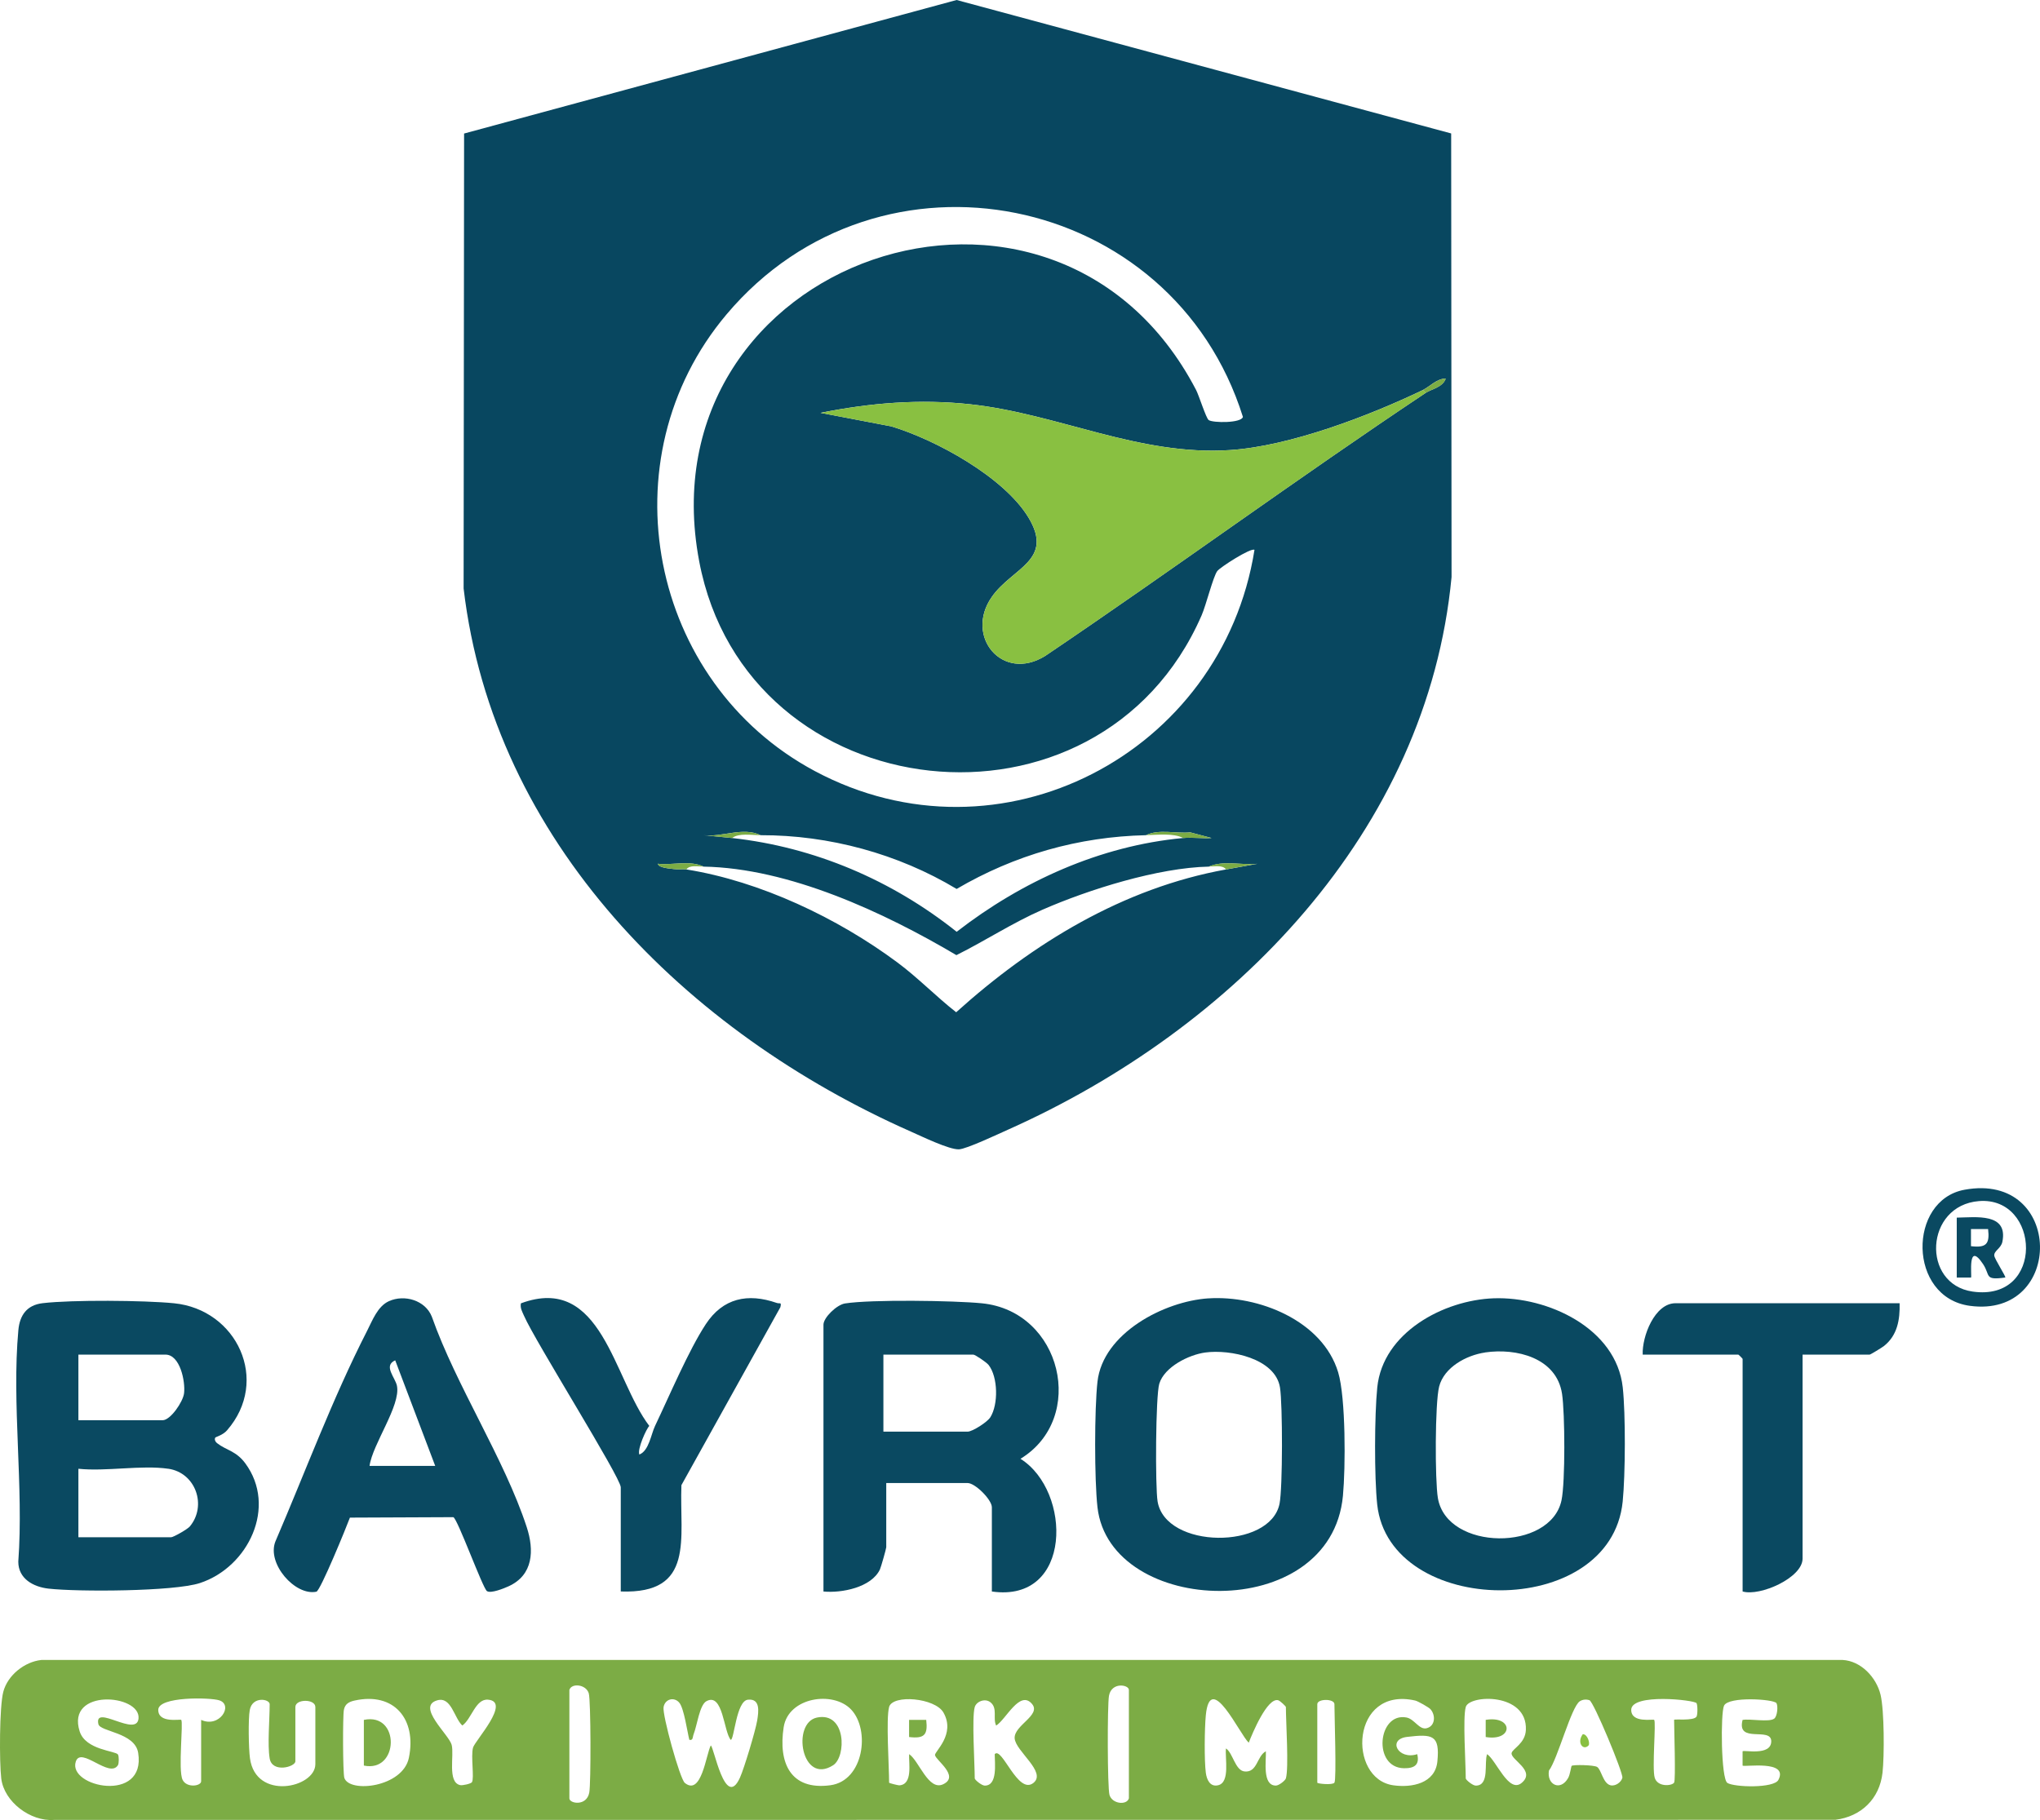 <?xml version="1.0" encoding="UTF-8"?>
<svg id="Layer_2" data-name="Layer 2" xmlns="http://www.w3.org/2000/svg" viewBox="0 0 685.9 612.1">
  <defs>
    <style>
      .cls-1 {
        fill: #7cac45;
      }

      .cls-2 {
        fill: #89c041;
      }

      .cls-3 {
        fill: #0a4961;
      }

      .cls-4 {
        fill: #084760;
      }
    </style>
  </defs>
  <g id="Layer_1-2" data-name="Layer 1">
    <g>
      <path class="cls-4" d="M487.92,44.88l.13,149.19c-8.13,85.76-73.55,152.13-149.12,185.85-3.18,1.42-13.96,6.52-16.51,6.62-3.3.13-12.54-4.37-16.16-5.97-75.4-33.36-140.34-97.49-150.38-182.66l.16-153L321.64,0l166.28,44.88ZM421.79,184.93c-1.12-.85-11.6,5.87-12.52,7.14-1.41,1.94-3.74,11.4-5.26,14.89-34.53,79.18-152.97,66.12-168.92-18.17-19.28-101.81,119.2-149.47,167.06-57.65,1.02,1.97,3.36,9.54,4.25,10.14,1.45.98,10.99,1.06,11.5-1.07-23.7-75.64-122.03-95.74-173.64-34.45-40.9,48.57-25.96,123.81,29.7,153.56,62.31,33.3,136.93-5.82,147.83-74.39ZM478.42,131.17c-18.14,8.72-44.69,18.86-64.75,20.19-30.79,2.05-57.72-12.16-87.39-15.39-16.95-1.85-33.73-.48-50.38,2.88l23.76,4.54c14.98,4.5,37.89,17.05,46.13,30.65,8.75,14.46-5.44,16.89-12.31,26.7-9.27,13.22,3.51,28.83,17.94,19.86,42.96-29,84.83-59.74,127.95-88.48,1.88-1.25,5.72-1.85,6.72-4.79-2.93-.06-5.46,2.76-7.68,3.83ZM255.75,280.89c-6.02-2.88-12.92.76-19.19,0l9.59.95c27.79,3.08,53.75,14.2,75.51,31.54,21.88-16.98,48.23-28.94,76.13-31.54,3.11-.29,6.46.22,9.59,0l-7.2-1.9c-4.69.49-10.58-1.19-14.87.95-22.72.51-44.15,6.65-63.67,18.08-19.69-11.84-42.88-18.13-65.9-18.08ZM236.55,291.45c-4.47-2.18-10.51-.41-15.35-.95.19,1.41,4.21,1.62,5.44,1.79,1.44.2,2.97-.07,4.15.12,24.82,3.97,50.85,16.35,70.94,31.28,6.95,5.16,12.96,11.42,19.76,16.75,25.71-23.18,56.15-41.78,90.7-48.02l10.55-1.91c-5.17.55-11.51-1.23-16.31.95-17,.35-40.43,7.69-56.01,14.53-9.98,4.38-19.13,10.39-28.85,15.24-24.31-14.38-56.24-29.27-85.02-29.77Z"/>
      <path class="cls-1" d="M13.88,558.27h605.63c6.21.32,11.37,5.86,12.78,11.7,1.27,5.29,1.29,20.59.66,26.22-.99,8.78-7.15,14.74-15.84,15.84l-598.95.04c-7.9.6-16.79-6.07-17.74-13.94-.66-5.5-.63-24.08.68-29.12,1.46-5.6,7.14-10.12,12.78-10.73ZM191.44,568.35v36.47c0,1.77,5.8,2.78,6.69-1.95.58-3.08.54-30.96-.17-33.37-.9-3.05-5.8-3.54-6.52-1.15ZM379.56,604.82v-36.47c0-1.77-5.8-2.78-6.69,1.95-.58,3.08-.54,30.96.17,33.37.9,3.05,5.8,3.54,6.52,1.15ZM39.66,593.65c-2.86,4.61-12.47-6.49-14.18-1.19-2.77,8.56,23.68,14.15,20.98-2.93-1.09-6.92-12.79-7.06-13.38-9.68-1.56-6.91,12.94,4.64,13.5-1.93.7-8.13-24.46-10.24-19.79,4.39,2.01,6.29,12.08,6.5,12.87,7.76.37.58.36,2.99,0,3.58ZM67.63,578.43c6.19,2.83,10.94-5,6.1-6.58-2.99-.98-20.53-1.37-20.52,3.22s7.36,3.03,7.71,3.35c.8.75-1.11,16.91.47,20.16,1.37,2.82,6.24,2.15,6.24.48v-20.64ZM90.67,591.39c-.78-4.64,0-13.05,0-18.24,0-1.77-5.8-2.78-6.69,1.95-.56,2.97-.38,12.99.06,16.21,1.94,14.4,21.99,9.98,21.99,2v-19.2c0-2.79-6.72-2.79-6.72,0v18.24c0,1.89-7.8,4.05-8.64-.96ZM119.19,571.93c-1.88.42-3.2,1.16-3.57,3.14-.41,2.2-.36,21.32.16,22.88,1.73,5.16,19.66,3.15,21.7-6.78,2.65-12.92-4.92-22.21-18.29-19.24ZM158.67,599.39c.86-1.35-.41-8.69.37-11.62.63-2.35,12.92-15.49,5.03-16.14-4.2-.35-5.52,6.53-8.62,8.69-2.77-2.52-3.69-9.83-8.44-8.47-7.12,2.04,3.93,11.5,4.85,14.96s-1.51,12.55,2.83,13.55c.86.2,3.66-.47,3.98-.97ZM231.77,585.14c-.7-2.79-1.78-10.56-3.36-12.48-1.67-2.03-4.79-1.35-5.3,1.46-.48,2.6,5.49,24.16,7.14,25.5,5.59,4.54,7.14-9.51,8.72-12.57.99-.02,4.81,21.91,9.83,10.79,1.43-3.18,5.2-15.72,5.78-19.17.51-3.09,1.11-7.48-3.12-7.03-3.92.42-4.59,13.49-5.76,13.51-2.39-2.74-2.58-16.02-8.17-13.02-2.33,1.25-3.17,8.27-4.31,11.1-.37.92-.12,2.19-1.42,1.91ZM286.14,574.91c-6.06-6.35-21.09-4.12-22.65,5.98-1.84,11.91,2.23,21.32,15.69,19.52,11.26-1.5,13.5-18.65,6.96-25.5ZM298.94,574.11c-1.08,3.86,0,20.01,0,25.43,0,.18,3.06.91,3.39.9,4.62-.24,3.2-7.29,3.34-10.49,3.31,2.15,6.48,12.52,11.48,10.11,5.58-2.69-2.47-8.03-2.78-9.78-.21-1.18,7.01-6.97,2.85-14.31-2.8-4.95-17.07-6.2-18.29-1.87ZM327.73,574.11c-1.02,3.61,0,18.88,0,23.99,0,.49,2.32,2.42,3.36,2.43,4.41.04,3.36-7.58,3.36-10.58,2.44-2.74,7.79,13.86,13.02,9.67,4.55-3.65-6.1-10.71-6.32-15.04s8.97-7.74,5.87-11.48c-4.11-4.96-8.79,5.23-12.09,7.24-1.18-2.44.56-5.75-1.83-7.76-1.91-1.6-4.85-.29-5.36,1.53ZM432.35,598.1c1.02-3.61,0-18.88,0-23.99,0-.26-1.96-2.12-2.59-2.29-3.65-.98-8.69,11.14-9.9,14.28-3-2.71-12.97-24.56-14.44-9.17-.42,4.36-.54,15.11.01,19.3.3,2.28,1.42,4.86,4.18,4.17,4.05-1.01,2.22-9.13,2.59-12.37,2.31,1.44,3.08,7.42,6.25,7.74,4.36.44,4.1-5.16,7.17-6.79.15,3.04-1.3,11.58,3.37,11.54,1.02,0,3.15-1.69,3.36-2.43ZM448.67,599.54c.74-1.1,0-22.79,0-26.39,0-1.91-5.76-1.9-5.76,0v26.39c0,.37,5.17.88,5.76,0ZM481,574.87c-.54-.64-4.27-2.75-5.18-2.95-21.64-4.88-22.85,26.28-7.39,28.5,6.34.91,14.12-.67,14.85-8,.89-8.96-1.63-9.28-10.18-8.27-6.76.8-3,7.87,3.41,5.81.87,3.58-.94,4.78-4.44,4.73-10.67-.16-8.82-18.94.85-17.06,2.67.52,4.25,4.23,6.76,3.6,2.89-.73,3.06-4.31,1.33-6.34ZM492.82,574.11c-1.03,3.67,0,18.84,0,23.99,0,.49,2.32,2.42,3.36,2.43,4.77.04,2.73-7.82,3.83-10.58,3.14,2.19,7.24,13.29,11.6,9.68,4.94-4.1-3.76-7.8-3.37-10.04.26-1.48,4.62-3.2,4.8-7.83.49-12.59-19.05-11.85-20.22-7.66ZM528.43,593.89c.5-.45,7.45-.31,8.55.36,1.45.89,1.96,5.51,4.48,6.16,1.65.42,3.64-.99,4.02-2.51s-9.67-25.64-11.06-26.09c-1.09-.35-2.25-.27-3.24.35-2.87,1.79-7.49,19.54-10.38,23.3-.83,4.71,3.83,7.12,6.45,2.51.68-1.19.99-3.92,1.18-4.08ZM562.88,599.54c.58-.88,0-18.07,0-21.12,0-.38,6.6.45,7.54-1.1.39-.64.39-3.89,0-4.52-.64-1.06-21.96-3.43-21.96,2.26,0,4.55,7.36,3.03,7.71,3.35.71.67-.77,16.28.19,19.48s5.78,2.77,6.52,1.64ZM597.3,572.8c-.85-1.36-16.07-2.36-17.63.83-1.2,2.46-1.04,24.62,1.12,26,2.33,1.47,15.67,1.86,17.16-1.03,3.51-6.81-11.51-4.24-12.05-4.8v-4.81c.5-.51,9.62,1.65,9.64-3.36s-11.75.95-9.64-7.19c2.51-.46,8.86.84,10.62-.42,1.07-.76,1.36-4.27.77-5.22Z"/>
      <path class="cls-3" d="M72.44,483.43c-.39.47-.22,1.33.59,1.96,3.03,2.37,6.35,2.57,9.42,6.72,10.81,14.62,1.05,34.95-15.24,40.3-8.72,2.86-41.06,2.99-50.92,1.87-5.06-.58-10.14-3.3-10.14-9.06,1.86-25.07-2.25-53.15.02-77.85.46-5.05,2.86-8.47,8.18-9.09,9.89-1.16,34.08-.97,44.16.03,21.14,2.09,32.4,26.02,17.81,42.75-1.36,1.57-3.73,2.2-3.88,2.37ZM26.36,477.65h28.31c2.63,0,6.87-6.16,7.22-9.09.47-3.95-1.34-12.98-6.26-12.98h-29.27v22.08ZM56.59,493.97c-9-1.32-20.9.98-30.23,0v23.03h31.19c.75,0,5.5-2.7,6.26-3.61,5.82-6.95,2.05-18.06-7.22-19.43Z"/>
      <path class="cls-3" d="M333.49,535.24v-28.31c0-2.55-5.6-8.16-8.16-8.16h-27.35v21.6c0,.46-1.76,6.67-2.13,7.47-2.88,6.07-12.91,8-18.98,7.41v-89.74c0-2.36,4.43-6.7,7.26-7.14,8.84-1.38,36.6-.98,46-.05,26.91,2.67,35.34,38.67,12.98,52.3,17.29,10.82,17.59,48.54-9.62,44.63ZM297.02,481.49h28.31c1.61,0,6.61-3.19,7.64-4.83,2.73-4.32,2.6-13.52-.57-17.59-.7-.9-4.54-3.49-5.15-3.49h-30.23v25.91Z"/>
      <path class="cls-3" d="M406.24,436.67c16.82-1.13,38.44,7.47,43.68,24.85,2.59,8.59,2.5,32.09,1.61,41.54-4.07,43.45-78.37,40.59-82.53,3.86-1.05-9.27-1.04-32.96,0-42.24,1.84-16.32,22.4-27.02,37.24-28.02ZM405.24,454.87c-5.56.76-13.7,4.83-15.45,10.46-1.26,4.06-1.39,34.78-.58,39.63,2.68,16.06,37.85,16.27,41,.79,1.08-5.29,1.05-33.48.16-39.08-1.56-9.87-16.84-12.93-25.13-11.8Z"/>
      <path class="cls-3" d="M502.24,436.64c18.06-.64,41.2,10.02,43.37,29.97.98,8.97.89,29.34-.02,38.39-4.06,40.23-78.43,39.04-82.54.98-.99-9.21-.92-30.07.02-39.35,1.87-18.5,22.33-29.39,39.17-29.99ZM499.31,454.87c-6.32.93-13.75,4.96-15.43,11.44-1.42,5.47-1.43,31.52-.43,37.5,3.01,17.9,37.94,18,41.57.76,1.29-6.12,1.16-29.35.18-35.8-1.85-12.13-15.32-15.46-25.89-13.92Z"/>
      <path class="cls-3" d="M163.73,535.12c-1.4-.89-9.96-24.55-11.32-24.87l-34.76.15c-1.15,3.12-9.94,24.64-11.28,24.92-7.15,1.48-16.72-9.46-13.78-16.88,10.07-23.41,19.21-48.13,30.85-70.88,1.78-3.48,3.52-8.23,7.32-9.95,5.23-2.37,12.24-.31,14.43,5.21,8.22,23.3,24.38,47.75,31.91,70.78,2.54,7.77,2.24,16.11-6.11,19.9-1.56.71-5.91,2.48-7.25,1.63ZM146.33,493.01l-13.45-35.51c-4.12,1.83.04,5.78.59,8.6,1.3,6.64-8.23,19.6-9.22,26.91h22.08Z"/>
      <path class="cls-3" d="M218.32,479.57c-.95.84-4.14,7.87-3.35,9.61,3.22-1.24,3.93-6.81,5.27-9.61,4.75-9.95,11.33-25.51,17.09-34.26s14.1-10.5,23.83-7.11c1.04.36,1.68-.45,1.22,1.44l-33.27,59.84c-.69,17.93,4.69,36.66-20.39,35.76v-35.03c0-3.31-28.83-49.15-32.53-57.69-.59-1.36-1.36-2.61-1.04-4.19,27.23-10.08,31.07,25.35,43.17,41.24Z"/>
      <path class="cls-3" d="M638.7,438.3c.14,5.54-.75,10.83-5.28,14.4-.68.53-4.52,2.88-4.8,2.88h-22.55v68.62c0,6.42-14.3,12.77-20.16,11.04v-78.22c0-.1-1.34-1.44-1.44-1.44h-32.15c-.26-6.04,3.99-17.28,11.04-17.28h75.34Z"/>
      <path class="cls-3" d="M660.52,400.13c33.37-6.11,33.7,43.38,1.78,39.04-20.89-2.84-20.89-35.54-1.78-39.04ZM665.37,403.95c-18.2,1.45-19.43,27.95-2.12,30.43,24.36,3.48,22.78-32.08,2.12-30.43Z"/>
      <path class="cls-2" d="M479.38,132.13c-43.12,28.74-84.99,59.48-127.95,88.48-14.43,8.96-27.21-6.64-17.94-19.86,6.87-9.8,21.07-12.24,12.31-26.7-8.23-13.6-31.15-26.16-46.13-30.65l-23.76-4.54c16.65-3.36,33.43-4.73,50.38-2.88,29.66,3.23,56.59,17.44,87.39,15.39,20.06-1.33,46.61-11.47,64.75-20.19l.96.96Z"/>
      <path class="cls-1" d="M385.32,280.89c4.29-2.14,10.18-.46,14.87-.95l7.2,1.9c-3.14.23-6.49-.28-9.59,0-3.14-1.7-8.61-1.05-12.48-.96Z"/>
      <path class="cls-1" d="M406.44,291.45c4.81-2.18,11.14-.4,16.31-.95l-10.55,1.91c-1.02-1.57-3.97-1-5.76-.96Z"/>
      <path class="cls-1" d="M236.55,291.45c-1.79-.03-4.74-.61-5.76.96-1.18-.19-2.71.08-4.15-.12-1.23-.17-5.25-.38-5.44-1.79,4.85.54,10.88-1.23,15.35.95Z"/>
      <path class="cls-1" d="M255.75,280.89c-3,0-7.39-.79-9.6.96l-9.59-.95c6.28.75,13.17-2.89,19.19,0Z"/>
      <path class="cls-1" d="M478.42,131.17c2.22-1.07,4.75-3.89,7.68-3.83-1,2.94-4.84,3.54-6.72,4.79l-.96-.96Z"/>
      <path class="cls-1" d="M274.69,577.64c9.85-2.03,9.92,13.17,5.43,16.04-10.66,6.83-14.04-14.27-5.43-16.04Z"/>
      <path class="cls-1" d="M122.34,593.79v-15.36c12.29-2.61,11.85,17.85,0,15.36Z"/>
      <path class="cls-1" d="M499.53,584.19v-5.77c9.39-1.54,9.35,7.33,0,5.77Z"/>
      <path class="cls-1" d="M311.42,578.43c.6,5.07-.64,6.37-5.76,5.76v-5.77s5.76,0,5.76,0Z"/>
      <path class="cls-2" d="M534.08,587.06c-1.81,1.8-4.01-.99-1.9-3.83,1.64,0,2.54,3.2,1.9,3.83Z"/>
      <path class="cls-3" d="M657.9,409.51c6.41-.09,17.33-1.7,15.35,8.13-.44,2.21-2.88,3.04-2.73,4.64.11,1.18,4.03,7.13,3.7,7.37-7.18,1.01-4.92-.7-7.47-4.52-5.37-8.04-3.67,4.16-4.04,4.53h-4.8v-20.16ZM668.46,413.35h-5.77s0,5.76,0,5.76c5.12.61,6.36-.69,5.76-5.76Z"/>
    </g>
  </g>
</svg>